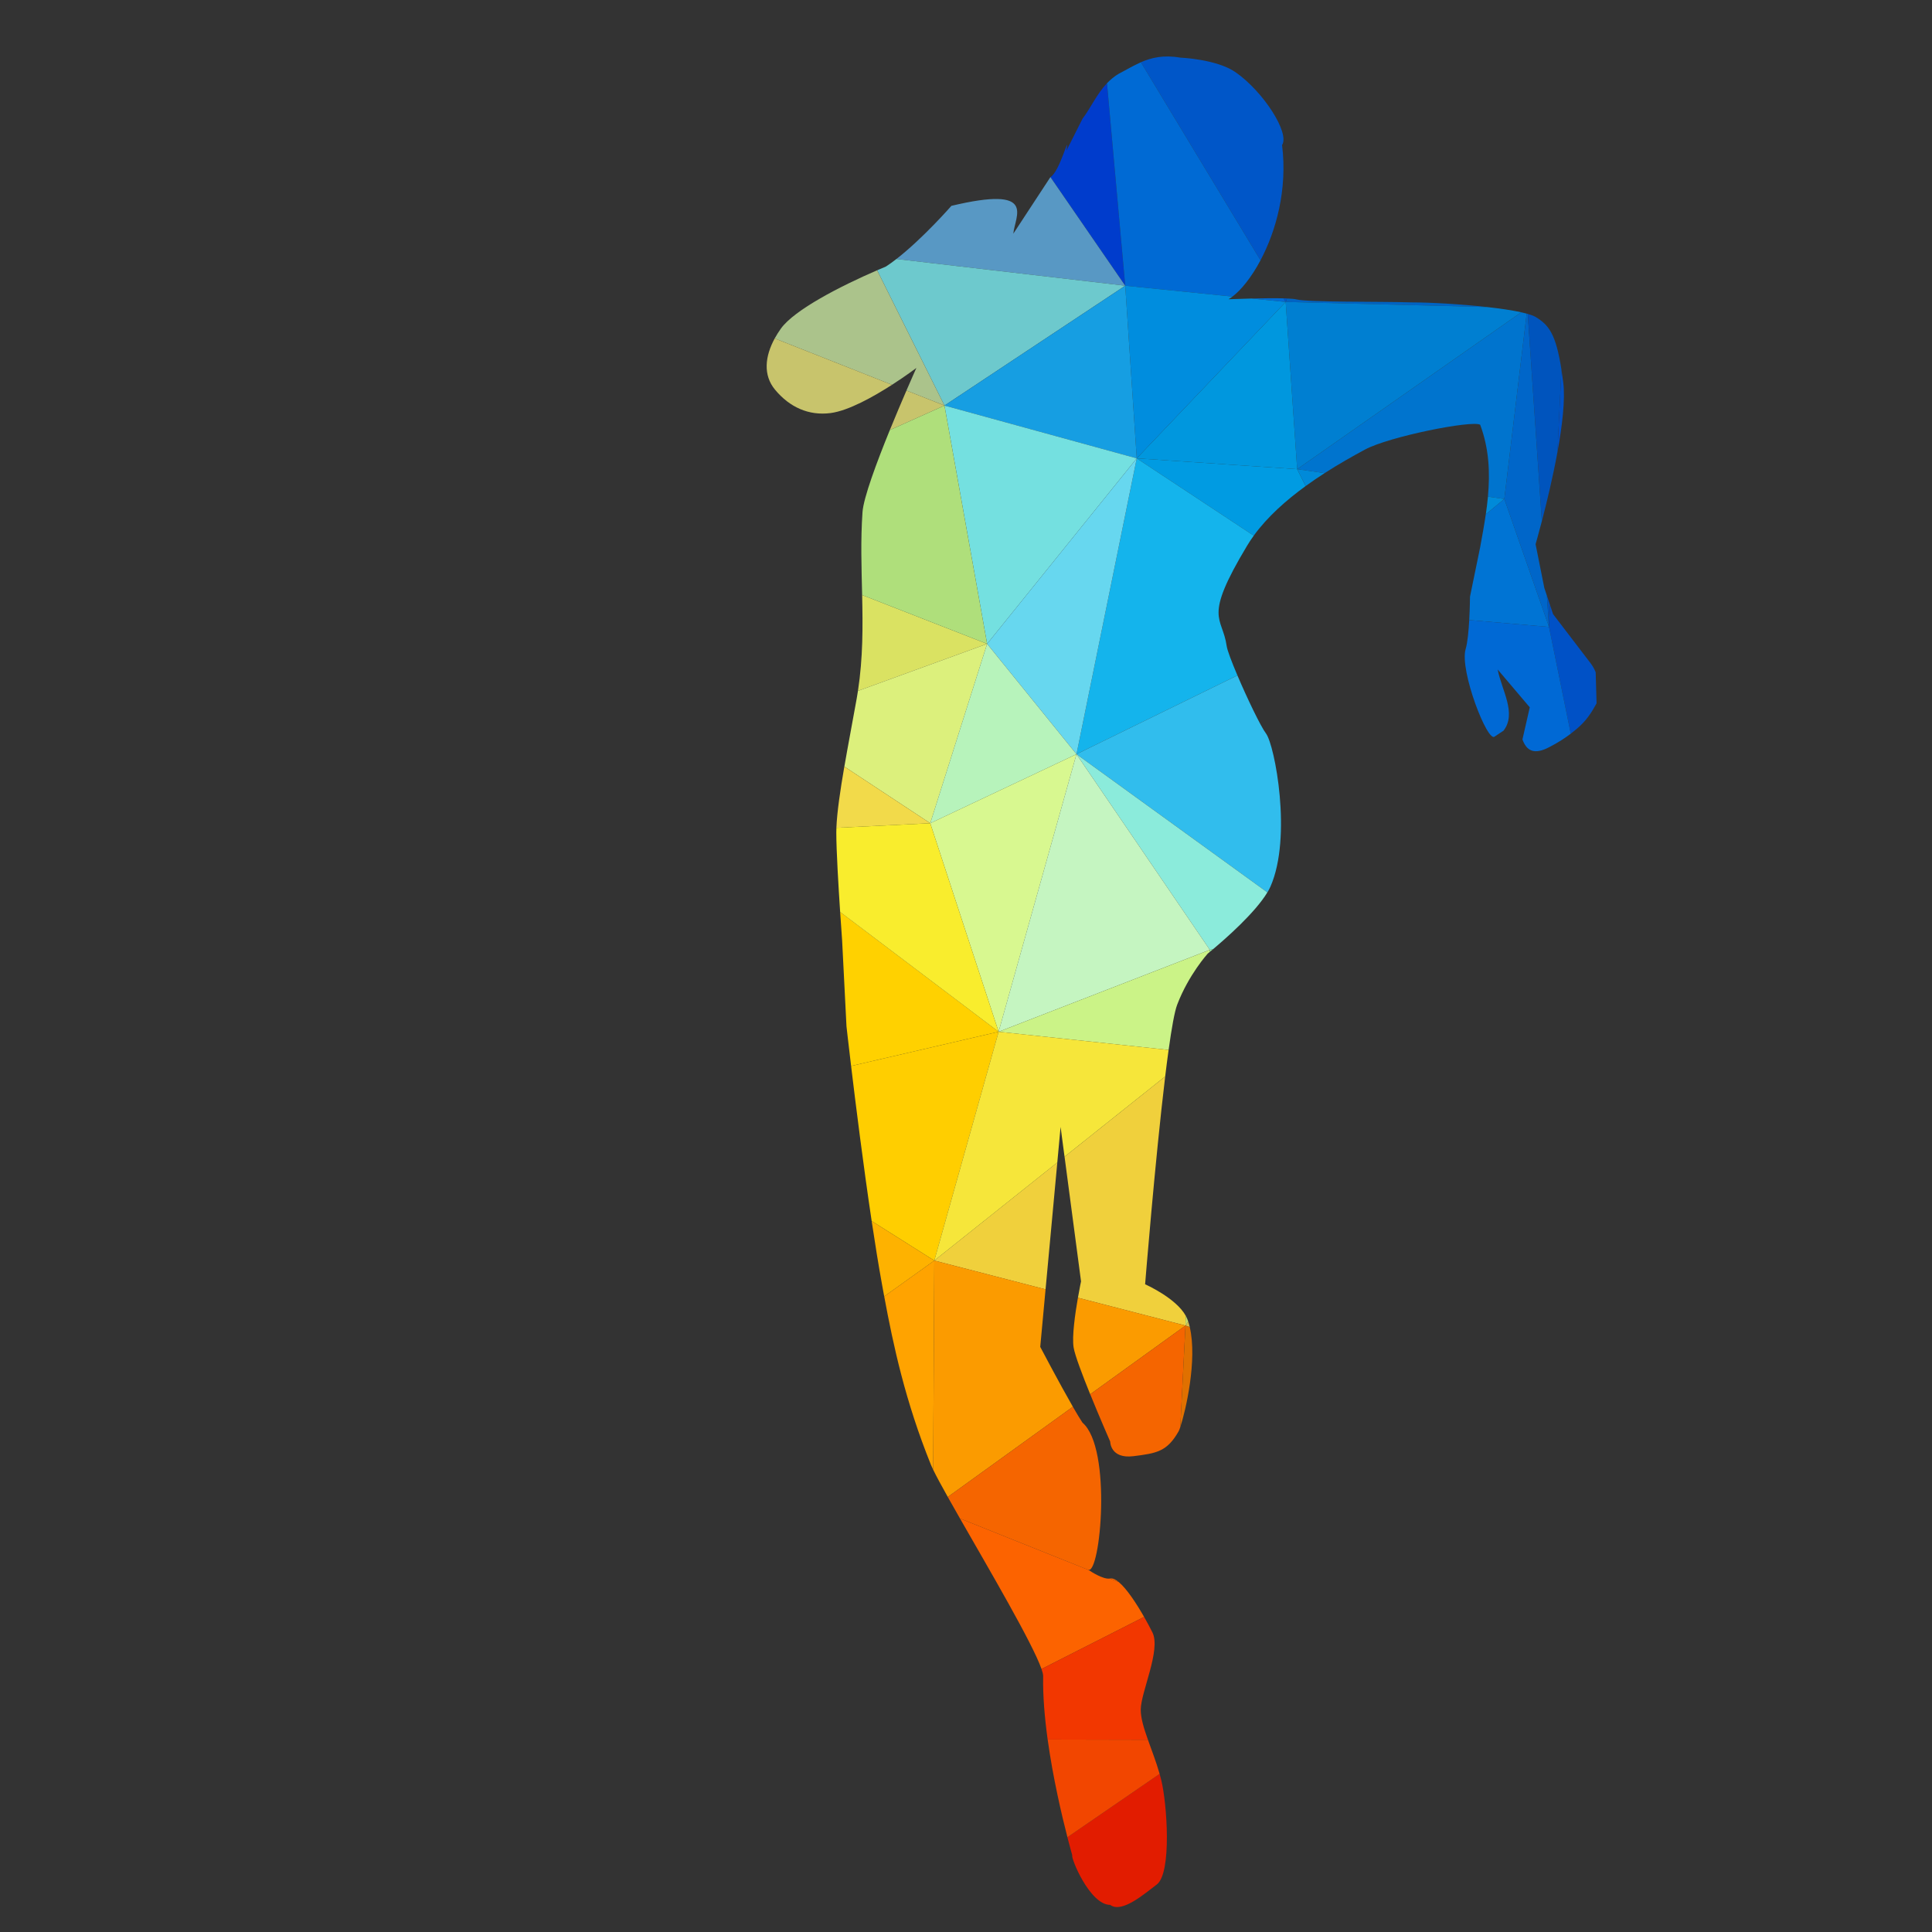<?xml version="1.0" encoding="UTF-8"?>
<svg version="1.1" viewBox="0 0 800 800" xml:space="preserve" xmlns="http://www.w3.org/2000/svg"><rect x="0" y="0" width="800" height="800" fill="#333333" stroke="none"/><defs><clipPath id="a"><path d="m0 600h600v-600h-600z"/></clipPath></defs><g transform="matrix(1.333 0 0 -1.333 0 800)"><g clip-path="url(#a)"><path d="m483.8 459.7 1.236 25.688c-1.723 11.059-3.959 13.865-8.023 16.302-0.553 0.329-1.383 0.646-2.435 0.947l4.377-64.416c1.438 5.511 3.39 13.521 4.845 21.479" fill="#0054bd"/><path d="m481.51 412.17-0.986 2.959 0.661-9.72z" fill="#0054bd"/><path d="m494.2 393.99-11.767 15.4-0.927 2.778-0.325-6.761 6.754-33.164c0.605 0.463 1.18 0.926 1.73 1.389 3.233 2.679 4.809 5.358 6.289 8.038l-0.276 9.636c-0.345 0.894-0.823 1.789-1.478 2.684" fill="#0051c6"/><path d="m485.6 481.34c-0.183 1.463-0.369 2.808-0.565 4.053l-1.236-25.688c1.498 8.197 2.468 16.338 1.801 21.635" fill="#0051c6"/><path d="m343.87 574.3c-3.183-3.359-5.029-7.647-7.612-11.048l-4.958-9.852c1.029 6.236-1.964-6.483-4.988-8.245l-0.01-0.016 23.233-33.74z" fill="#003ccc"/><path d="m399.79 507.44c-0.345 0.015-0.711 0.027-1.096 0.038l0.68-1.123z" fill="#0056c8"/><path d="m398.26 555.1c2.464 3.756-5.891 16.693-14.48 22.632-5.908 4.083-17.193 4.52-17.193 4.52-5.126 0.887-8.874 5e-3 -12.185-1.437l37.154-61.52c4.784 8.994 8.43 21.845 6.704 35.805" fill="#0056c8"/><path d="m382.85 508.02c2.728 2.071 5.914 6.011 8.711 11.27l-37.154 61.52c-2.385-1.039-4.547-2.367-6.831-3.536-1.434-0.845-2.642-1.861-3.703-2.98l5.665-62.901z" fill="#006ad4"/><path d="m398.7 507.47c-2.763 0.073-6.41 0.031-9.898-0.053l10.578-1.07z" fill="#006ad4"/><path d="m326.3 545.14-11.525-17.582c0.485 5.565 7.576 15.027-19.233 8.652 0 0-8.806-10.09-17.087-16.514l71.078-8.296z" fill="#5898c4"/><path d="m461.91 504.77c-8.18 0.915-17.585 1.443-23.146 1.443-10.304 0.312-32.361 0.016-35.977 0.92-0.582 0.145-1.635 0.241-2.99 0.299l-0.416-1.085z" fill="#0063c3"/><path d="m481.18 405.41-0.661 9.72-0.799 2.398-2.712 13.577s0.81 2.789 1.942 7.124l-4.377 64.416c-0.107 0.031-0.219 0.061-0.33 0.092l-6.943-57.581z" fill="#0066c9"/><path d="m349.54 511.4-71.078 8.296c-1.107-0.859-2.205-1.653-3.271-2.347-0.881-0.367-1.788-0.751-2.714-1.153l20.915-42.018z" fill="#6dc9cd"/><path d="m474.24 502.73c-0.513 0.14-1.071 0.276-1.672 0.409l-69.622-48.736 8.522-1.226c4.471 2.876 8.84 5.329 12.572 7.334 7.467 4.02 33.199 9.165 35.756 7.699 2.783-7.442 3.092-14.885 2.405-22.329l5.096-0.732z" fill="#0074ce"/><path d="m402.95 454.41 69.622 48.736c-2.84 0.626-6.601 1.175-10.667 1.63l-62.529 1.577z" fill="#007fd1"/><path d="m272.47 516.19c-11.398-4.927-25.699-12.259-29.894-18.113-0.715-1-1.361-2.024-1.925-3.059l36.436-14.404c4.401 2.831 7.575 5.242 7.575 5.242s-1.26-2.794-3.088-7.015l11.811-4.669z" fill="#abc38b"/><path d="m281.58 478.84c-1.473-3.405-3.317-7.74-5.17-12.288l16.981 7.619z" fill="#c8c46c"/><path d="m240.77 479.08c4.521-5.44 10.444-8.106 17.208-7.248 5.602 0.722 13.393 5.107 19.111 8.785l-36.436 14.404c-3.007-5.515-3.688-11.374 0.117-15.941" fill="#c8c46c"/><path d="m353.11 457.77 49.84-3.364-3.574 51.943z" fill="#0097de"/><path d="m353.11 457.77 46.266 48.579-10.578 1.07c-2.637-0.062-5.181-0.148-7.188-0.224 0.4 0.23 0.813 0.505 1.237 0.827l-33.312 3.373z" fill="#008dde"/><path d="m293.39 474.17 59.723-16.403-3.575 53.625z" fill="#169ee2"/><path d="m267.81 415.32c0.217-9.698 0.285-19.467-1.3-29.786l40.127 14.615z" fill="#dae262"/><path d="m462.21 445.88c-0.169-1.829-0.396-3.658-0.663-5.488l5.759 4.756z" fill="#008ad9"/><path d="m405.58 449.16c1.956 1.42 3.937 2.762 5.898 4.023l-8.522 1.226z" fill="#008ad9"/><path d="m306.64 400.15 46.475 57.621-59.723 16.403z" fill="#74e0e0"/><path d="m293.39 474.17-16.981-7.619c-4.067-9.992-8.174-21.017-8.483-25.493-0.61-8.742-0.306-17.214-0.115-25.741l38.827-15.171z" fill="#afdf7b"/><path d="m353.11 457.77 36.346-24.017c4.239 5.845 10.059 11.002 16.118 15.404l-2.624 5.249z" fill="#009be2"/><path d="m334.4 365.87 49.988 24.473c-1.771 4.167-3.133 7.753-3.328 9.084-1.339 9.492-7.514 8.152 6.343 31.221 0.634 1.055 1.321 2.09 2.058 3.104l-36.346 24.017z" fill="#14b4ec"/><path d="m334.4 365.87 18.715 91.899-46.475-57.621z" fill="#67d7ef"/><path d="m467.3 445.15-5.759-4.756c-0.497-3.4-1.124-6.799-1.742-10.199l-3.164-15.385s-0.024-3.423-0.239-7.271l24.784-2.135z" fill="#0074d4"/><path d="m306.64 400.15-40.127-14.615c-0.122-0.794-0.25-1.593-0.393-2.394-1.156-6.505-2.609-14.026-3.832-21.122l26.687-17.597z" fill="#dcf07c"/><path d="m393.7 322.94c0.372 0.622 0.694 1.226 0.951 1.808 6.783 15.4 1.342 43.894-1.371 47.526-1.705 2.274-5.887 11.008-8.891 18.069l-49.988-24.473z" fill="#31bded"/><path d="m456.4 407.54c-0.188-3.342-0.523-7.002-1.117-9.018-1.966-6.609 6.906-29.427 9.041-27.151l2.728 1.807c4.161 5.377-0.562 12.547-1.825 19.002l9.976-11.754-2.275-9.976c1.216-3.305 3.397-5.081 8.604-2.245 2.597 1.345 4.643 2.691 6.406 4.036l-6.754 33.164z" fill="#0069d5"/><path d="m375.82 305.1 1.005 0.203c3.782 3.171 13.054 11.282 16.867 17.642l-59.299 42.93z" fill="#8bebdb"/><path d="m288.97 344.42 45.425 21.45-27.76 34.278z" fill="#b7f3bb"/><path d="m262.28 362.02c-1.262-7.32-2.276-14.186-2.465-19.015l29.152 1.418z" fill="#f2da4a"/><path d="m310.21 279.65 24.185 86.221-45.425-21.45z" fill="#d8f890"/><path d="m375.82 305.1-41.427 60.775-24.185-86.221z" fill="#c5f5c1"/><path d="m260.98 316.86c0.337-5.101 0.615-8.847 0.615-8.847l1.356-26.701s0.534-4.792 1.432-12.296l45.827 10.637z" fill="#ffd100"/><path d="m288.97 344.42-29.152-1.418c-0.02-0.528-0.031-1.034-0.031-1.512 0-5.501 0.669-16.705 1.193-24.634l49.23-37.207z" fill="#f9ed2d"/><path d="m310.21 279.65 52.803-5.645c0.942 6.815 1.862 11.976 2.674 14.083 3.567 9.339 9.491 15.853 9.491 15.853s0.193 0.155 0.541 0.439l0.103 0.716z" fill="#cbf387"/><path d="m375.72 304.38c0.276 0.227 0.654 0.538 1.108 0.919l-1.005-0.203z" fill="#96eaa2"/><path d="m310.21 279.65-45.827-10.637c1.434-11.966 3.793-30.829 6.388-48.16l19.461-12.284z" fill="#ffce00"/><path d="m335.81 202.11s-0.45-2.132-0.964-5.084l33.41-8.644 0.104 3.003c-3.041 5.58-12.645 9.823-12.645 9.823s3.088 38.503 6.239 64.549l-31.263-24.929z" fill="#f0d03c"/><path d="m324.79 199.63 3.649 39.406-38.205-30.465z" fill="#f0d03c"/><path d="m290.23 208.57 38.205 30.465 1.024 11.054 1.225-9.26 31.263 24.929c0.356 2.931 0.711 5.704 1.064 8.248l-52.803 5.645z" fill="#f6e63a"/><path d="m369.09 189.65c-0.08 0.241-0.163 0.48-0.253 0.712-0.133 0.347-0.294 0.689-0.478 1.027l-0.104-3.003z" fill="#c7df6f"/><path d="m270.77 220.85c1.059-7.068 2.156-13.88 3.247-19.865 0.212-1.17 0.43-2.355 0.651-3.552l15.563 11.133z" fill="#feb200"/><path d="m369.58 187.92c-0.14 0.595-0.304 1.171-0.488 1.725l-0.835-1.264z" fill="#d3bf53"/><path d="m334.84 197.03c-0.857-4.916-1.893-12.102-1.327-15.491 0.403-2.422 2.711-8.507 5.141-14.499l29.596 21.346z" fill="#fb9b00"/><path d="m289.88 143.6c0.953-1.972 2.547-4.909 4.539-8.462l38.855 28.021c-4.27 7.424-10.138 18.601-10.138 18.601l1.656 17.874-34.556 8.941z" fill="#fb9b00"/><path d="m274.67 197.44c2.824-15.224 6.553-32.617 14.53-52.342 0.164-0.407 0.392-0.911 0.677-1.5l0.356 64.975z" fill="#ffa300"/><path d="m338.66 167.04c3.01-7.419 6.207-14.695 6.207-14.695s0-5.44 7.233-4.536c7.247 0.905 10.442 1.434 14.028 7.731 0.121 0.217 0.3 0.666 0.514 1.308l1.614 31.538z" fill="#f56500"/><path d="m298.21 128.45 39.975-16.013c-0.076 0.05-0.117 0.08-0.117 0.08 3.742-1.497 7.466 37.753-1.807 45.701-0.776 1.163-1.822 2.91-2.988 4.936l-38.855-28.021c1.147-2.046 2.426-4.297 3.792-6.683" fill="#f56500"/><path d="m344.86 109.81c-0.026-6e-3 -0.054-8e-3 -0.082-0.013l2.762-1.105c-0.996 0.833-1.916 1.272-2.68 1.118" fill="#f56500"/><path d="m366.64 156.84c1.624 4.867 5.363 20.842 2.937 31.077l-1.323 0.461z" fill="#e07000"/><path d="m323.53 81.701 31.872 16.178c-2.324 4.067-5.34 8.704-7.856 10.809l-2.762 1.105c-2.08-0.33-5.885 2.161-6.598 2.644l-39.975 16.013c9.29-16.239 22.565-38.831 25.319-46.749" fill="#fc6300"/><path d="m324.04 79.472c-0.115-6.15 0.475-12.976 1.4-19.679l31.148-0.07c-1.253 3.525-2.231 6.696-2.231 9.306 0 5.44 6.344 18.595 3.63 24.034-0.654 1.311-1.551 3.007-2.586 4.816l-31.872-16.178c0.34-0.981 0.521-1.738 0.511-2.229" fill="#f23700"/><path d="m333.09 23.827c-0.575-0.594 5.409-15.4 11.769-15.4 3.616-2.713 10.582 3.397 14.48 6.328 4.723 3.569 3.195 25.267 1.356 32.593-0.149 0.59-0.309 1.178-0.476 1.764l-28.647-19.674c0.906-3.509 1.518-5.611 1.518-5.611" fill="#e21c00"/><path d="m331.58 29.438 28.647 19.674c-1.07 3.735-2.471 7.326-3.637 10.611l-31.148 0.07c1.667-12.061 4.427-23.724 6.138-30.355" fill="#f24600"/></g></g></svg>
